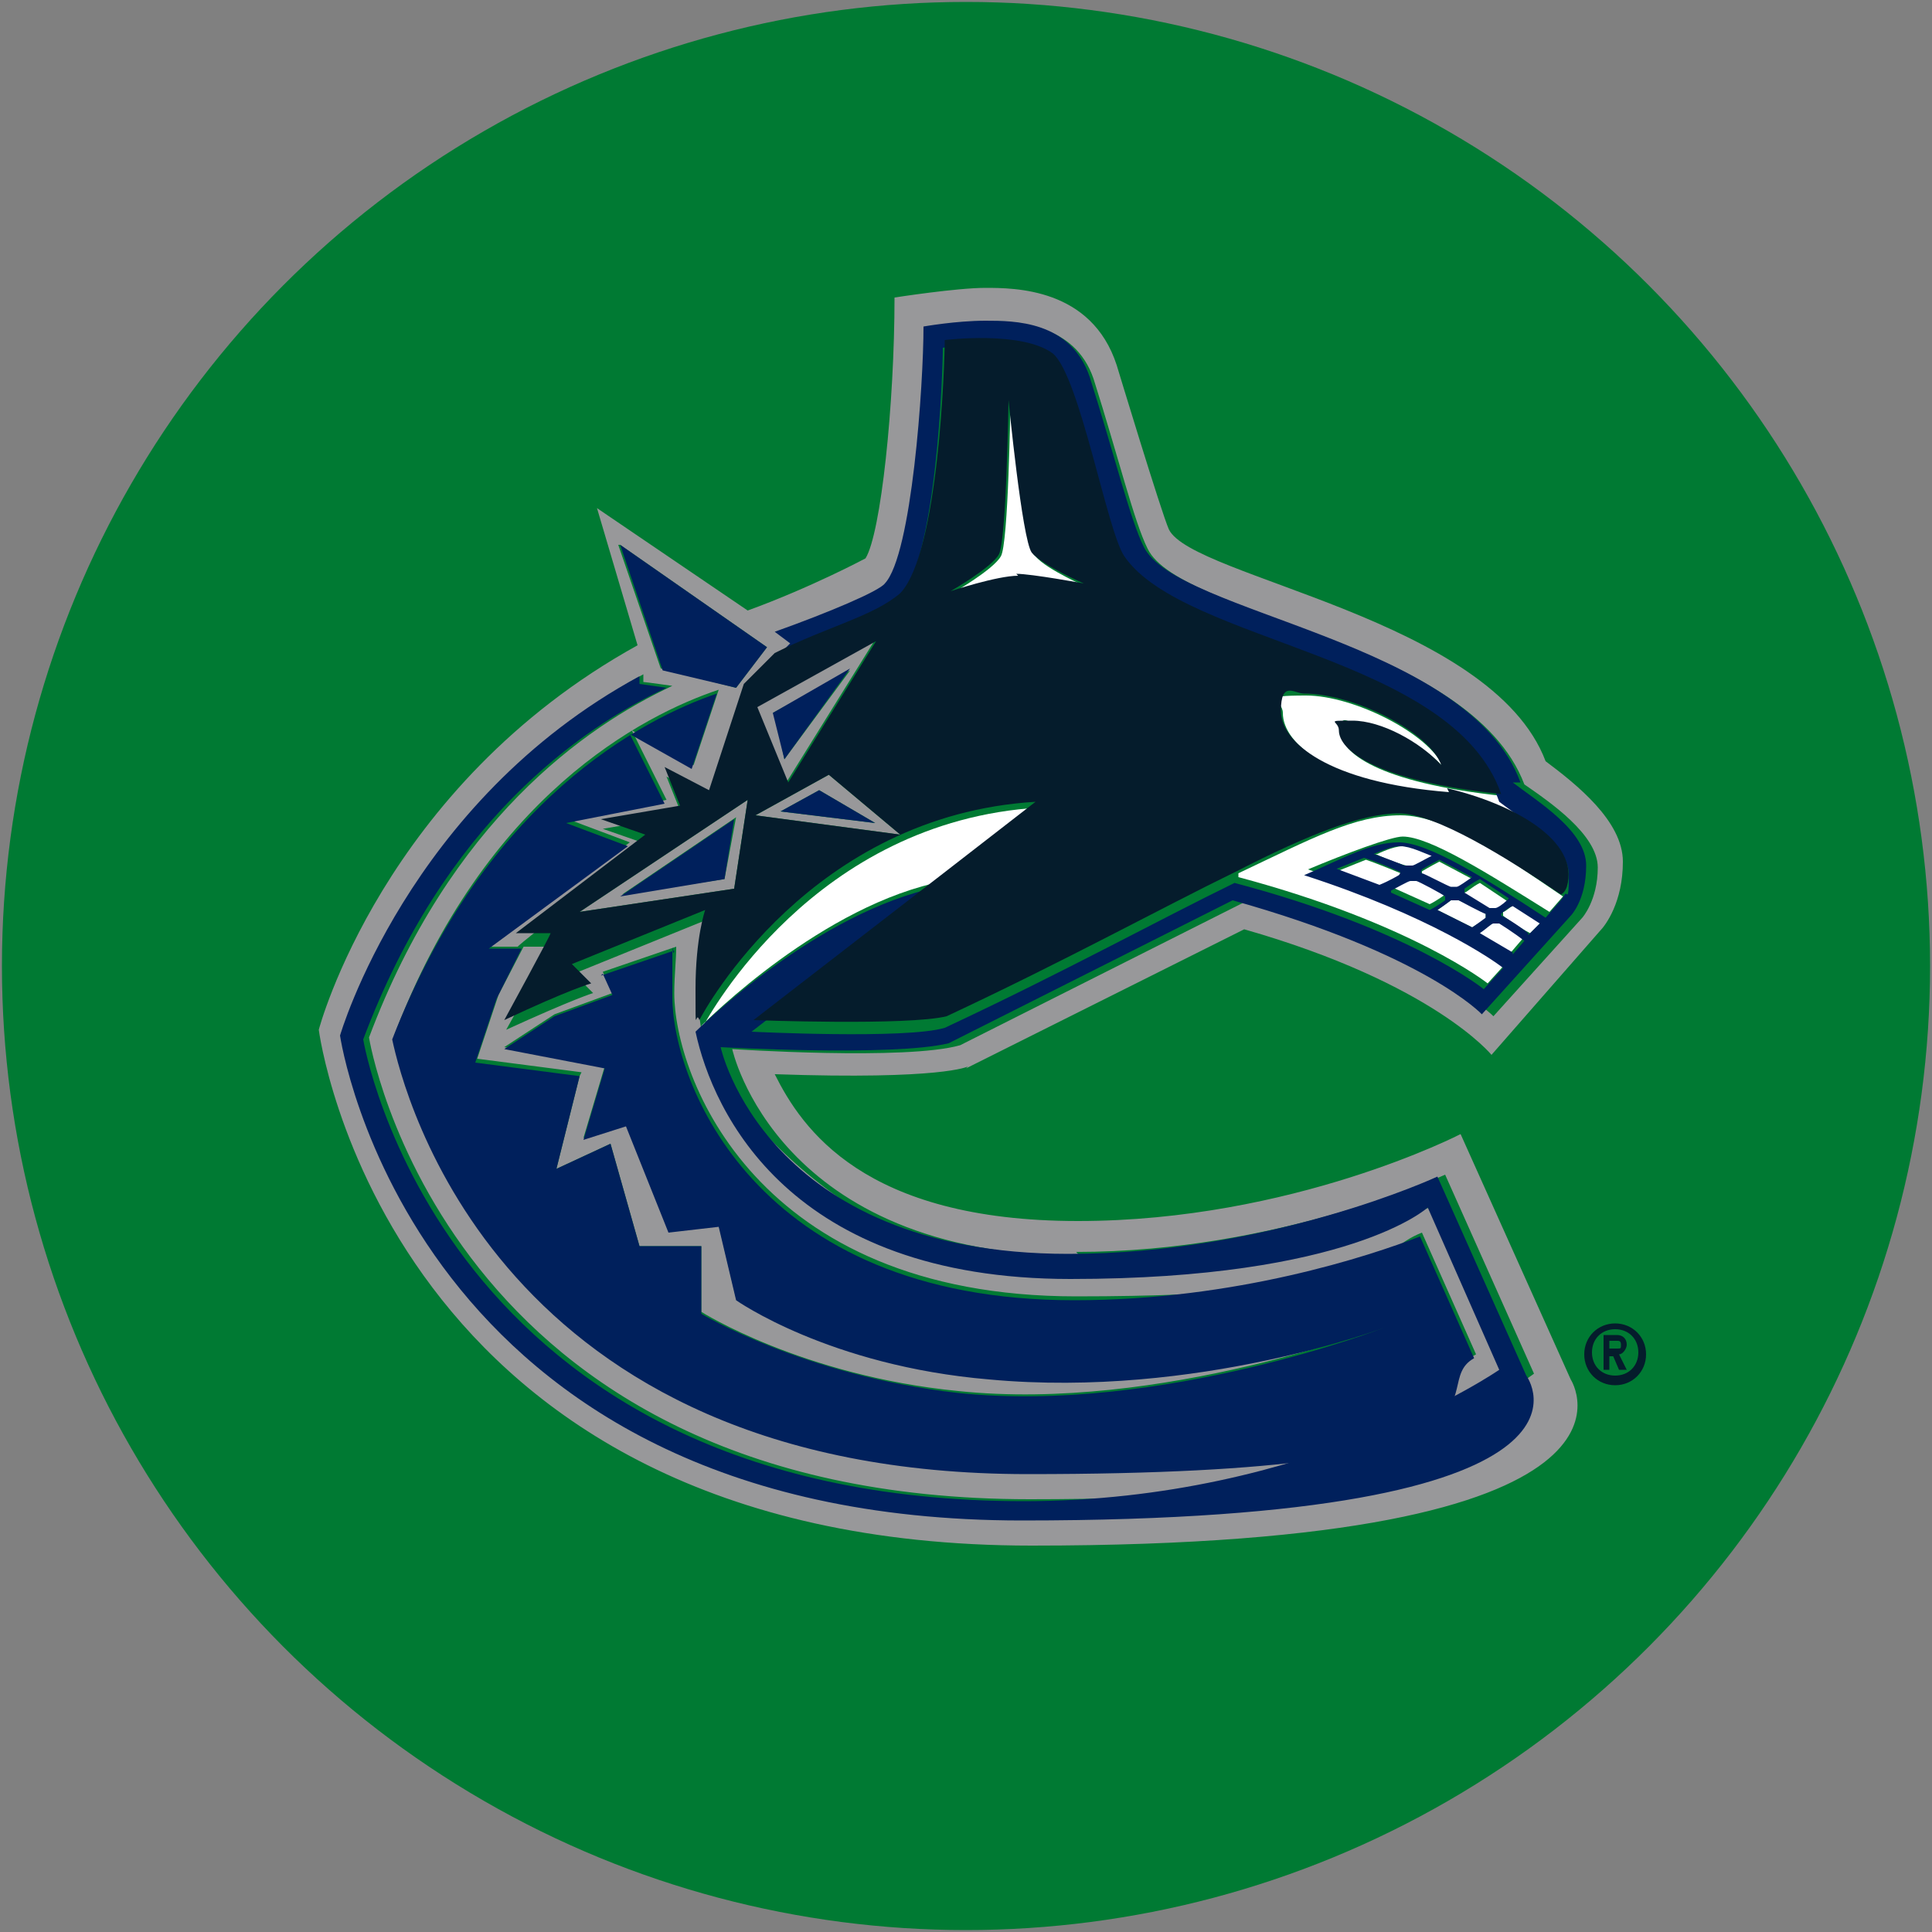 <?xml version="1.0" encoding="UTF-8"?>
<svg id="Layer_1" data-name="Layer 1" xmlns="http://www.w3.org/2000/svg" version="1.1" viewBox="0 0 100 100">
  <rect x="0" y="0" width="100" height="100" fill="#808080" stroke="none"/>
  <defs>
    <style>
      .cls-1 {
        fill: #98989a;
      }

      .cls-1, .cls-2, .cls-3, .cls-4, .cls-5, .cls-6 {
        stroke-width: 0px;
      }

      .cls-2 {
        fill: none;
      }

      .cls-3 {
        fill: #051c2c;
      }

      .cls-4 {
        fill: #00205c;
      }

      .cls-5 {
        fill: #fff;
      }

      .cls-6 {
        fill: #007a33;
      }
    </style>
  </defs>
  <circle class="cls-6" cx="50" cy="50" r="49.9"/>
  <title>Asset 1</title>
  <g>
    <g>
      <path class="cls-5" d="M53.5,28.7c-.6-.7-1.2-7.9-1.2-7.9,0,0-.1,7.4-.5,8-.4.7-2.5,1.9-2.5,1.9,0,0,2.3-.8,3.5-.8.8,0,3.5.5,3.5.5,0,0-2.1-.9-2.7-1.6Z"/>
      <path class="cls-5" d="M36.3,53.1c.3-.3,6.3-6.3,12.6-7.5l4.9-3.8c-11.7.7-17.1,10.8-17.4,11.3Z"/>
      <path class="cls-5" d="M81.4,45c0-1.5-2-2.5-3.6-3.8-6.6-.7-8.4-2.3-8.4-3.3s.3-.5.7-.5c1.5,0,3.5,1.1,4.6,2.3-.7-1.7-4.6-3.7-7.1-3.7s-1.2.2-1.2.9c0,1.6,2.4,3.7,8.7,4.2,3.4.8,6.8,2.7,6.2,5.1.1-.2.2-.6.2-1Z"/>
      <path class="cls-5" d="M69.1,45l2.4.9c.5-.2.9-.4,1-.5,0,0,0-.1,0-.2,0,0-1.2-.5-1.8-.7l-1.5.6Z"/>
      <path class="cls-5" d="M71.2,44.2c.6.3,1.5.6,1.6.6.1,0,.3,0,.4,0,0,0,.6-.3,1-.5-.4-.2-1.1-.5-1.6-.5s-1.3.4-1.3.4Z"/>
      <path class="cls-5" d="M73.6,45.1c0,0,0,0,0,.2,0,0,1.4.7,1.5.7.1,0,.2,0,.3,0,0,0,.5-.3.8-.5l-1.7-.9c-.4.2-.9.5-.9.5Z"/>
      <path class="cls-5" d="M74.8,46.4c0,0,0-.1,0-.2,0,0-1.3-.7-1.5-.8-.1,0-.2,0-.3,0-.1,0-.7.4-1,.5l2,.9c.4-.2.8-.5.8-.5Z"/>
      <path class="cls-5" d="M77.2,47.1s.2,0,.3,0c0,0,.4-.3.6-.4l-1.5-1c-.4.2-.7.5-.8.5,0,0,0,0,0,.2l1.3.8Z"/>
      <path class="cls-5" d="M77.8,47.3c0,0,0,.1,0,.1,0,0,.8.6,1.4.9l.6-.6-1.4-.9c-.3.2-.5.4-.6.4Z"/>
      <path class="cls-5" d="M76.9,47.5s0-.1,0-.2c0,0-1.3-.7-1.4-.7,0,0-.3,0-.4,0,0,0-.4.3-.7.5l1.8.9c.3-.2.7-.4.7-.5Z"/>
      <path class="cls-5" d="M77.2,47.8s-.4.3-.7.5l1.7,1,.6-.7c-.5-.4-1.2-.9-1.3-.9,0,0-.2,0-.3,0Z"/>
      <path class="cls-5" d="M64.1,45.4c9,2.4,12.9,5.5,12.9,5.5l1-1.1c-.5-.3-3.8-2.6-10.3-4.8,1.9-.8,4.3-1.7,4.9-1.7,1.4,0,4.4,1.9,7.6,3.9l.7-.8c-2.8-1.9-6-4.2-8.4-4.2s-4.6,1.2-8.4,3Z"/>
    </g>
    <g>
      <path class="cls-1" d="M50,55.3l14.4-7.2c9.8,2.8,12.8,6.5,12.8,6.5l5.6-6.4c.3-.3,1.2-1.5,1.2-3.6s-2.4-4-4-5.2c-2.8-7.4-18.3-9.5-19.5-12-.4-.9-2.7-8.5-2.7-8.5-1.3-4-5.3-4-6.8-4s-4.7.5-4.7.5c0,5.5-.7,12.2-1.5,13.5,0,0-2.8,1.5-6.1,2.7l-7.8-5.3,2.1,7.1c-13.2,7.3-16.5,19.9-16.5,19.9,0,0,3.4,26.7,36.9,26.7s27.9-8.6,27.9-8.6l-5.7-12.7s-8.7,4.5-19.8,4.5-14.3-4.8-15.7-7.6c8.7.3,10-.4,10-.4ZM32.1,28.2l7.6,5.3-1.6,2.1-3.9-1-2.2-6.4ZM30,55.7l-1.2,4.8,2.8-1.3,1.5,5.3h3.2s0,3.4,0,3.4c0,0,5.2,3.3,13.3,4.1,10.5,1.1,22.1-3.4,22.1-3.4,0,0-9.7,3.7-20.5,2.7-8.2-.7-13.1-4.1-13.1-4.1l-.9-3.8-2.6.3-2.2-5.5-2.2.7,1.1-3.7-5.2-1,2.6-1.7,3-1.1-.5-1.1,3.8-1.3c0,.7-.1,1.5-.1,2.4,0,4.3,4.2,15.7,20.8,15.7s15.3-2.3,17.9-3.3l2.8,6.3c-2.7,1.6-11.3,6-23.1,6-27.4,0-32.3-19.7-32.9-22.5,4.7-12.4,12.9-16.6,16.8-17.9l-1.3,3.9-3.2-1.8,1.8,3.6-5.1,1,3.2,1.2-7.2,5.4h1.7s-1.3,2.5-1.3,2.5l-1.1,3.3,5.4.7ZM55.7,64.8c10.5,0,19.1-4,19.1-4l4.6,10.3s-9.8,7.5-26.1,7.5c-31.7,0-35.3-25.1-35.3-25.1,0,0,3.5-12.1,15.3-18.6v.4c.1,0,1.5.2,1.5.2-4.5,2.1-11.5,7-15.7,18.2,0,0,3.8,23.9,34.2,23.9s24.6-6.8,24.6-6.8l-3.7-8.4s-8.1,3.7-18.5,3.7-18.5-8.6-19.4-12.8c-.1-.7-.2-1.2-.2-1.6,0-2.7.5-4.1.5-4.1l-6.9,2.8,1,1s-1,.3-4.5,1.9l2.4-4.3h-1.8c0-.1,6.7-5.3,6.7-5.3l-2.3-.8,4.1-.7-.8-2,2.3,1.2,1.8-5.5,1.6-1.6.9-.9-.8-.6c2.8-1.1,5.4-2.1,5.7-2.5,1.4-1.5,2-10.3,2-13.3,0,0,1.8-.3,3.2-.3s4.4,0,5.4,2.9c1.3,4.1,2.1,7.4,2.8,8.8,1.7,3.5,16.7,4.8,19.5,12.2,1.3.9,3.8,2.6,3.8,4.3s-.8,2.6-.8,2.6l-4.6,5.1s-2.9-3-12.9-5.9l-14.7,7.4c-2.8.8-11.8.2-11.8.2,0,0,2.3,10.7,18,10.7Z"/>
      <path class="cls-1" d="M42.9,40.1l-3.8,2.1,7.5,1-3.7-3.1ZM42.4,40.9l2.9,1.7-4.9-.6,2-1.1Z"/>
      <path class="cls-1" d="M38,46l.7-4.6-8.7,5.8,8-1.2ZM37.5,45.5l-5.3.8,5.9-4-.6,3.2Z"/>
      <path class="cls-1" d="M45.4,33.1l-6.3,3.5,1.6,3.9,4.6-7.4ZM40,36.9l4-2.2-3.4,4.6-.5-2.4Z"/>
    </g>
    <g>
      <path class="cls-4" d="M78.7,40.5c-2.7-7.4-17.8-8.7-19.5-12.2-.7-1.4-1.5-4.7-2.8-8.8-1-2.9-3.9-2.9-5.4-2.9s-3.2.3-3.2.3c0,3-.6,11.8-2,13.3-.3.4-2.9,1.5-5.7,2.5l.8.6-.9.9c2.8-1.5,5.1-2,6.5-3.1,2-2.1,2.3-12,2.3-13.1,0,0,4.1-.6,5.6.7,1.4,1.1,2.9,9.2,3.7,10.5,3.1,4.5,17,5.1,19.5,12.3,1.7,1.3,3.6,2.3,3.6,3.8s-.1.8-.2,1c-.2.3-.3.4-.3.4l-.7.8c-3.2-2.1-6.1-3.9-7.6-3.9s-3,.9-4.9,1.7c6.5,2.1,9.8,4.4,10.3,4.8l-1,1.1s-3.8-3.1-12.9-5.5c-3.9,1.9-8.8,4.6-15,7.5-2,.6-10,.2-10,.2l9.7-7.5c-6.3,1.3-12.3,7.2-12.6,7.5.9,4.2,4.9,12.8,19.4,12.8s18.5-3.7,18.5-3.7l3.7,8.4s-9.8,6.8-24.6,6.8c-30.3,0-34.2-23.9-34.2-23.9,4.2-11.2,11.2-16.1,15.7-18.2l-1.4-.2v-.4c-12,6.5-15.5,18.6-15.5,18.6,0,0,3.6,25.1,35.3,25.1s26.1-7.5,26.1-7.5l-4.6-10.3s-8.6,4-19.1,4c-15.7,0-18-10.7-18-10.7,0,0,8.9.5,11.8-.2l14.7-7.4c10,2.8,12.9,5.9,12.9,5.9l4.6-5.1s.8-.8.8-2.6-2.5-3.3-3.8-4.3ZM78,46.6c-.2.2-.5.4-.6.4-.1,0-.3,0-.3,0l-1.3-.8c0-.1,0-.1,0-.2,0,0,.4-.3.8-.5l1.5,1ZM76.2,45.4c-.3.2-.7.5-.8.5,0,0-.2,0-.3,0-.1,0-1.4-.7-1.5-.7,0,0-.1,0,0-.2,0,0,.5-.3.9-.5l1.7.9ZM72.5,43.8c.5,0,1.3.4,1.6.5-.4.2-.9.5-1,.5-.1,0-.3,0-.4,0,0,0-1-.4-1.6-.6,0,0,.9-.4,1.3-.4ZM69.1,45l1.5-.6c.7.2,1.8.7,1.8.7.1,0,.1.1,0,.2,0,0-.5.3-1,.5l-2.4-.9ZM72,46.1c.2-.1.9-.5,1-.5.1,0,.2,0,.3,0,.1,0,1.4.7,1.5.8,0,0,0,.1,0,.2,0,0-.4.3-.8.5l-2-.9ZM74.4,47.1c.3-.2.7-.5.7-.5,0,0,.3,0,.4,0,0,0,1.3.7,1.4.7,0,0,0,.1,0,.2,0,0-.4.3-.7.5l-1.8-.9ZM78.3,49.3l-1.7-1c.3-.2.6-.5.7-.5,0,0,.3,0,.3,0,0,0,.8.5,1.3.9l-.6.7ZM79.1,48.3c-.5-.4-1.3-.9-1.4-.9,0,0,0,0,0-.1,0,0,.3-.3.6-.4l1.4.9-.6.6Z"/>
      <polygon class="cls-4" points="38 42.4 32.1 46.4 37.5 45.5 38 42.4"/>
      <polygon class="cls-4" points="45.3 42.6 42.4 40.9 40.4 42 45.3 42.6"/>
      <polygon class="cls-4" points="40.6 39.3 44 34.6 40 36.9 40.6 39.3"/>
      <path class="cls-4" d="M31.2,50.4l.5,1.1-3,1.1-2.6,1.7,5.2,1-1.1,3.7,2.2-.7,2.2,5.5,2.6-.3.9,3.8s4.8,3.4,13.1,4.1c10.8,1,20.5-2.7,20.5-2.7,0,0-11.6,4.5-22.1,3.4-8-.9-13.3-4.1-13.3-4.1v-3.5c0,0-3.2,0-3.2,0l-1.5-5.3-2.8,1.3,1.2-4.8-5.4-.7,1.1-3.3,1.3-2.6h-1.7s7.2-5.3,7.2-5.3l-3.2-1.2,5.1-1-1.8-3.6,3.2,1.8,1.3-3.9c-3.8,1.3-12,5.5-16.8,17.9.6,2.8,5.5,22.5,32.9,22.5s20.4-4.5,23.1-6l-2.8-6.3c-2.6,1-9.5,3.3-17.9,3.3-16.6,0-20.8-11.4-20.8-15.7s0-1.7.1-2.4l-3.8,1.3Z"/>
      <polygon class="cls-4" points="39.7 33.5 32.1 28.2 34.3 34.7 38.1 35.6 39.7 33.5"/>
    </g>
    <g>
      <path class="cls-3" d="M83.6,68.5c-.9,0-1.6.7-1.6,1.6s.7,1.6,1.6,1.6,1.6-.7,1.6-1.6-.7-1.6-1.6-1.6ZM83.6,71.2c-.7,0-1.2-.5-1.2-1.2s.5-1.2,1.2-1.2,1.2.5,1.2,1.2-.5,1.2-1.2,1.2Z"/>
      <path class="cls-3" d="M84.2,69.6c0-.3-.2-.5-.5-.5h-.7v1.8h.3v-.7h.2l.3.7h.4l-.4-.8c.2,0,.4-.3.4-.5ZM83.7,69.8h-.4v-.4h.4c.1,0,.2,0,.2.2s0,.2-.2.2Z"/>
      <path class="cls-3" d="M75,41c-6.3-.5-8.7-2.6-8.7-4.2s.7-.9,1.2-.9c2.6,0,6.5,2,7.1,3.7-1.1-1.2-3.1-2.3-4.6-2.3s-.7,0-.7.5c0,1,1.8,2.6,8.4,3.3-2.5-7.2-16.4-7.8-19.5-12.3-.9-1.3-2.3-9.3-3.7-10.5-1.6-1.2-5.6-.7-5.6-.7,0,1.1-.3,11-2.3,13.1-1.4,1.2-3.7,1.7-6.5,3.1l-1.6,1.6-1.8,5.5-2.3-1.2.8,2-4.1.7,2.3.8-6.7,5.1h1.8c0,.1-2.4,4.5-2.4,4.5,3.4-1.6,4.5-1.9,4.5-1.9l-1-1,6.9-2.8s-.5,1.4-.5,4.1,0,1,.2,1.6c.3-.6,5.8-10.6,17.4-11.3l-4.9,3.8-9.7,7.5s8,.3,10-.2c6.2-2.9,11.1-5.6,15-7.5,3.7-1.9,6.5-3,8.4-3s5.6,2.3,8.4,4.2c0,0,.2-.1.3-.4.7-2.4-2.8-4.3-6.2-5.1ZM38,46l-8,1.2,8.7-5.8-.7,4.6ZM45.4,33.1l-4.6,7.4-1.6-3.9,6.3-3.5ZM39.1,42.2l3.8-2.1,3.7,3.1-7.5-1ZM52.7,29.8c-1.1,0-3.5.8-3.5.8,0,0,2.1-1.2,2.5-1.9.4-.7.5-8,.5-8,0,0,.7,7.2,1.2,7.9.6.7,2.7,1.6,2.7,1.6,0,0-2.7-.5-3.5-.5Z"/>
    </g>
  </g>
  <rect class="cls-2" x="16" y="12.6" width="16.6" height="16.6"/>
  <rect class="cls-2" x="16" y="29.3" width="73.6" height="36.5"/>
</svg>